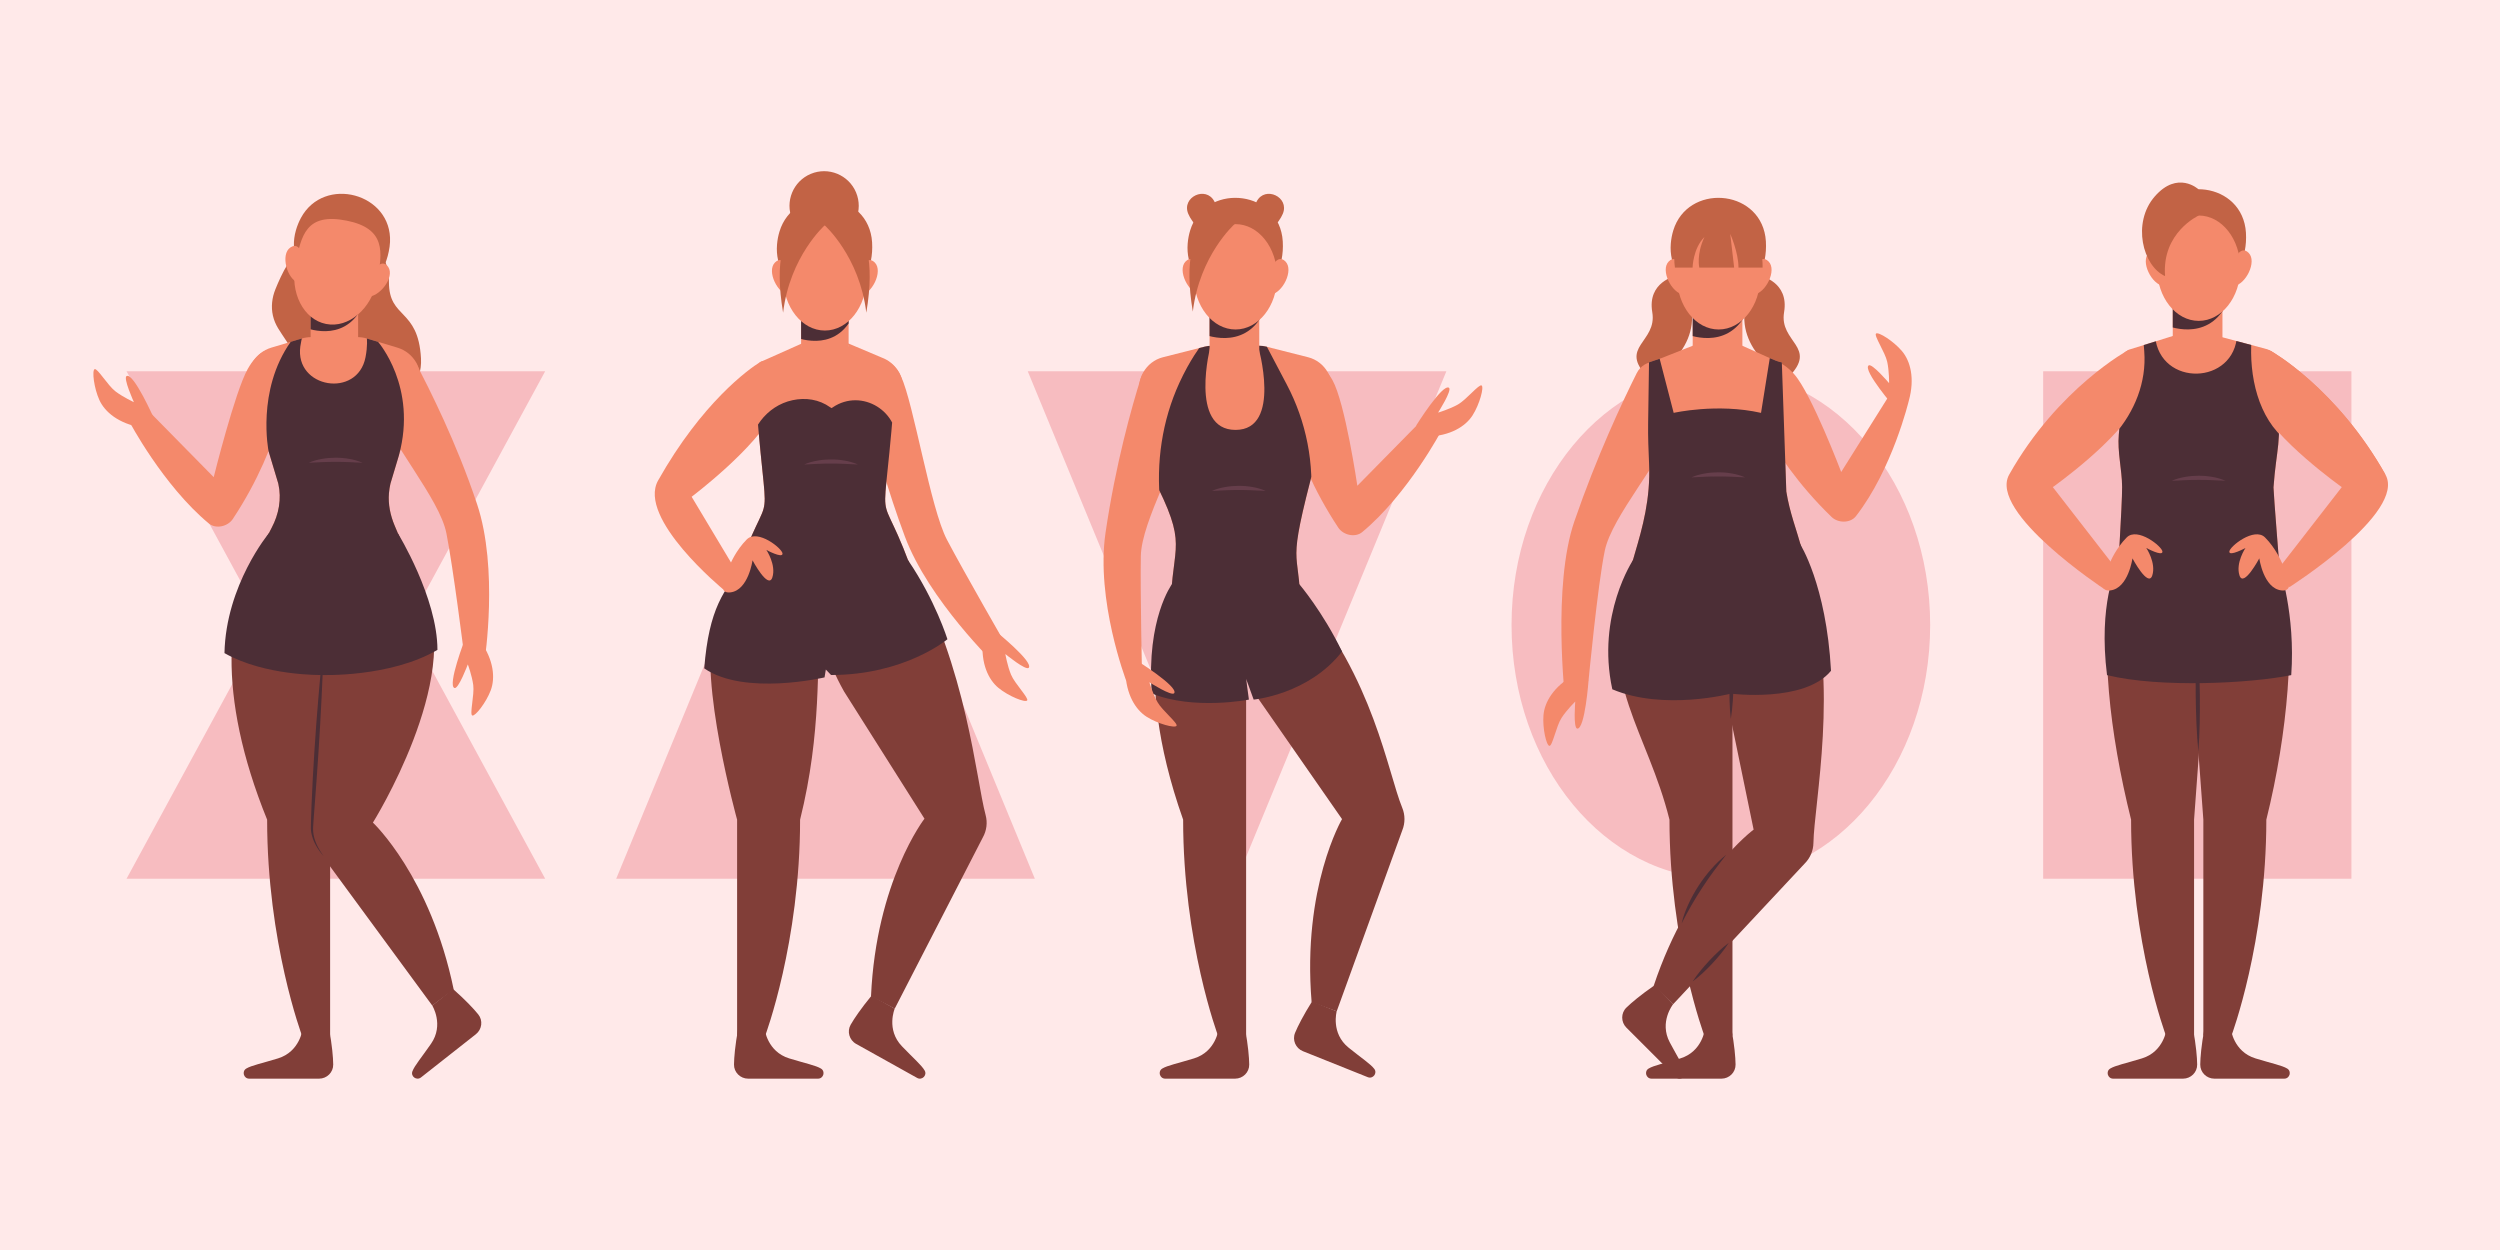 <svg xmlns="http://www.w3.org/2000/svg" xmlns:xlink="http://www.w3.org/1999/xlink" x="0px" y="0px" viewBox="0 0 1000 500" style="enable-background:new 0 0 1000 500;" xml:space="preserve"><g id="BACKGROUND">	<rect style="fill:#FFE9E9;" width="1000" height="500"></rect></g><g id="OBJECTS">	<g>		<g>			<polygon style="fill:#F7BCC0;" points="50.618,351.492 218.068,351.492 134.343,197.346    "></polygon>			<polygon style="fill:#F7BCC0;" points="218.068,148.508 50.618,148.508 134.343,302.653    "></polygon>		</g>		<g>			<path style="fill:#C26345;" d="M143.497,94.653c0,0,12.082,3.296,12.082,18.204c0,14.908,11.708,10.265,12.82,30.494    c1.112,20.229-26.844,25.073-43.335,15.586c-8.377-24.05-14.118-24.842-15.902-32.698c-0.798-3.512-0.354-7.192,0.997-10.53    C115.576,102.328,124.016,88.426,143.497,94.653z"></path>			<g>				<path id="XMLID_4_" style="fill:#813E38;" d="M118.344,228.907L118.344,228.907c10.784,0,19.526,8.742,19.526,19.526     l-5.823,79.438v86.382h-11.248c0,0-13.946-37.196-13.946-86.382c-20.616-50.765-16.208-86.66-3.429-105.484     C103.424,222.387,106.875,228.907,118.344,228.907z"></path>				<path style="fill:#813E38;" d="M131.652,411.581l-10.625,0.068c0,0-1.004,9.008-9.83,11.71     c-6.639,2.032-10.566,2.796-12.681,4.055c-1.892,1.126-1.039,4.05,1.163,4.05h27.956c3.124,0,5.698-2.534,5.652-5.658     C133.243,422.791,132.848,418.272,131.652,411.581z"></path>			</g>			<g>				<path style="fill:#813E38;" d="M169.904,238.926c15.288,32.456-20.738,90.111-20.738,90.111s22.989,21.556,32.307,66.76     l-8.573,6.414l-45.619-62.115c-1.923-2.442-2.82-5.521-2.497-8.612c1.578-15.087,6.678-61.828,11.591-84.909     C136.376,246.575,154.616,206.47,169.904,238.926z"></path>				<path style="fill:#813E38;" d="M181.207,395.585l-8.306,6.625c0,0,4.783,7.699-0.48,15.281     c-3.959,5.703-6.572,8.733-7.455,11.03c-0.79,2.056,1.689,3.825,3.419,2.462l21.965-17.293c2.454-1.932,2.909-5.516,0.941-7.941     C189.391,403.409,186.285,400.103,181.207,395.585z"></path>			</g>			<path style="fill:#F4896B;" d="M150.574,147.045c2.137-7.848,9.068-8.688,15.671-2.085c5.608,10.915,16.224,31.673,24.574,56.659    c8.66,25.914,3.058,62.309,3.058,62.309l-8.385-3.195c0,0-4.168-33.411-6.926-47.41c-2.758-13.999-22.653-36.254-27.584-51.441    C149.254,156.561,149.396,151.369,150.574,147.045z"></path>			<path style="fill:#F4896B;" d="M116.004,148.789c0,0-2.412,27.948-22.898,58.827c-1.999,3.012-6.782,4.093-9.564,1.784    c-18.365-15.244-31.848-40.85-31.848-40.85l6.828-5.094l26.964,27.408c0,0,8.49-34.172,13.581-43.229    C106.89,133.717,115.822,141.393,116.004,148.789z"></path>			<g>				<defs>					<path id="XMLID_1_" d="M170.689,240.703l-12.827-30.456c-1.727-4.099-2.663-8.545-2.284-12.977      c0.11-1.29,0.311-2.574,0.603-3.84l11.637-38.787c1.685-6.733-2.222-13.601-8.871-15.593l-12.201-3.655      c-1.209-0.362-2.464-0.546-3.726-0.546h-18.545c-1.262,0-2.517,0.184-3.726,0.546l-12.201,3.655      c-6.649,1.992-10.556,8.86-8.871,15.593l11.637,38.787c0.01,0.044,0.02,0.089,0.03,0.133      c1.341,5.951,0.187,12.178-2.679,17.563c-3.457,6.495-9.469,19.247-9.595,29.576c-0.178,14.515,3.768,16.677,12.45,16.677      h44.454C164.657,257.381,173.157,249.026,170.689,240.703z"></path>				</defs>				<use xlink:href="#XMLID_1_" style="overflow:visible;fill:#F4896B;"></use>				<clipPath id="XMLID_00000138563516003500369400000000188923890744202641_">					<use xlink:href="#XMLID_1_" style="overflow:visible;"></use>				</clipPath>				<path style="clip-path:url(#XMLID_00000138563516003500369400000000188923890744202641_);fill:#4C2E36;" d="M159.553,182.192     c7.526-27.441-8.334-45.456-8.334-45.456l-4.472-1.339c0,0,0.361,2.862-0.544,7.511c-3.223,16.563-28.372,12.373-26.073-4.343     c0.275-1.998,0.62-3.168,0.62-3.168l-4.472,1.339c-13.771,19.482-8.854,43.724-8.854,43.724l-0.554,12.996l-13.038,42.012     c0,0,21.151-2.608,39.917,21.913c11.593-24.665,34.809-21.737,34.809-21.737S155.764,196.009,159.553,182.192z"></path>				<path style="clip-path:url(#XMLID_00000138563516003500369400000000188923890744202641_);fill:#813E38;" d="M103.424,222.387     c0,0,28.736,15.111,59.55,0c11.947,16.334,12.074,32.1,6.306,48.713c-15.29-11.449-46.344-17.964-71.744-4.241     C96.31,241.275,100.122,227.278,103.424,222.387z"></path>			</g>			<g>				<defs>					<path id="XMLID_44_" d="M133.749,147.635L133.749,147.635c5.245,0,9.498-4.252,9.498-9.498v-29.069h-18.996v29.069      C124.251,143.383,128.503,147.635,133.749,147.635z"></path>				</defs>				<use xlink:href="#XMLID_44_" style="overflow:visible;fill:#F4896B;"></use>				<clipPath id="XMLID_00000064332887984724463030000017944731317480731535_">					<use xlink:href="#XMLID_44_" style="overflow:visible;"></use>				</clipPath>				<path style="clip-path:url(#XMLID_00000064332887984724463030000017944731317480731535_);fill:#4C2E36;" d="M121.608,130.875     c0,0,15.516,6.829,23.077-7.727c-23.077,0-23.91,0.241-23.91,0.241L121.608,130.875z"></path>			</g>			<path style="fill:#F4896B;" d="M185.979,255.695l6.217,0.822c5.318,7.512,5.948,14.674,4.102,19.604    c-1.846,4.93-6.244,10.51-7.389,10.082c-1.145-0.429,0.906-8.293,0.393-12.149c-0.513-3.856-2.174-8.292-2.174-8.292    s-3.758,10.036-5.343,9.443C178.88,274.117,185.979,255.695,185.979,255.695z"></path>			<path style="fill:#F4896B;" d="M61.492,167.162l-4.977,3.815c-9.072-1.552-14.583-6.17-16.763-10.962    c-2.181-4.791-3.017-11.847-1.904-12.354c1.112-0.506,5.223,6.505,8.313,8.869c3.09,2.364,7.401,4.326,7.401,4.326    s-4.439-9.754-2.899-10.455C53.486,149.116,61.492,167.162,61.492,167.162z"></path>			<g>				<path style="fill:#C26345;" d="M156.011,96.82c0.883-19.498-26.404-26.831-35.648-9.641c-0.798,1.484-1.477,3.127-1.997,4.944     c-4.851,16.959,13.717,29.084,13.717,29.084s20.873-1.684,23.753-22.513C155.926,98.06,155.983,97.435,156.011,96.82z"></path>				<path style="fill:#F4896B;" d="M150.85,112.178c-2.28,11.412-11.436,19.204-20.451,17.403     c-9.015-1.801-14.474-12.512-12.195-23.924c2.28-11.412,4.128-20.664,20.451-17.403     C154.282,91.376,153.13,100.766,150.85,112.178z"></path>				<path style="fill:#F4896B;" d="M116.161,98.98c-4.098,2.733-1.363,12.751,3.256,14.181l1.917-9.596     C121.334,103.566,120.259,96.247,116.161,98.98z"></path>				<path style="fill:#F4896B;" d="M155.302,106.8c2.733,4.098-3.64,12.296-8.454,11.842l1.917-9.596     C148.765,109.045,152.569,102.702,155.302,106.8z"></path>			</g>			<g>				<path style="fill:#4C2E36;" d="M129.452,342.432c-1.222-1.324-2.289-2.804-3.147-4.408c-0.872-1.595-1.54-3.328-1.832-5.169     c-0.09-0.457-0.084-0.93-0.125-1.394l0.012-1.364l0.067-2.707l0.184-5.401c0.27-7.198,0.705-14.384,1.148-21.569     c0.483-7.183,0.978-14.364,1.606-21.537l0.952-10.758c0.38-3.582,0.703-7.167,1.135-10.745c-0.057,3.603-0.218,7.2-0.322,10.8     l-0.49,10.788c-0.327,7.192-0.778,14.375-1.224,21.559c-0.484,7.181-0.962,14.362-1.535,21.536l-0.41,5.38l-0.18,2.685     l-0.068,1.334c0.019,0.432,0.003,0.865,0.054,1.297C125.598,336.254,127.34,339.553,129.452,342.432z"></path>			</g>			<g>				<path style="fill:#663E4B;" d="M123.52,185.109c1.676-0.768,3.466-1.228,5.269-1.546c1.805-0.329,3.641-0.468,5.476-0.479     c0.918-0.005,1.835,0.056,2.751,0.11c0.912,0.114,1.828,0.173,2.728,0.368c1.809,0.299,3.582,0.828,5.268,1.546     c-1.843-0.044-3.622-0.205-5.41-0.257c-1.783-0.075-3.559-0.122-5.335-0.106c-1.777-0.023-3.554,0.042-5.339,0.102     L123.52,185.109z"></path>			</g>			<path style="fill:#4C2E36;" d="M107.533,213.316c0,0,8.671,14.519,24.833,14.519s26.787-14.519,26.787-14.519    s15.824,25.766,15.824,46.639c-19.06,11.114-46.379,10.047-46.379,10.047s-22.645,0.437-38.808-8.756    C90.361,233.991,107.533,213.316,107.533,213.316z"></path>		</g>	</g>	<g>		<polygon style="fill:#F7BCC0;" points="246.484,351.492 413.934,351.492 330.208,148.508   "></polygon>		<g>							<ellipse transform="matrix(0.922 -0.386 0.386 0.922 -6.246 133.672)" style="fill:#C26345;" cx="329.816" cy="82.392" rx="13.856" ry="13.856"></ellipse>			<path style="fill:#F4896B;" d="M305.662,144.348c-0.582,0.001-1.136,0.2-1.633,0.503c-4.454,2.719-23.242,16.176-40.779,47.327    c-8.524,15.142,26.026,43.563,26.026,43.563l5.678-6.489l-18.297-30.544c0,0,26.204-19.737,32.862-34.249    C315.883,150.585,311.841,144.341,305.662,144.348z"></path>			<g>				<path style="fill:#813E38;" d="M308.546,228.907c-10.784,0-17.313,1.467-22.94,21.133c-6.272,21.925,9.237,77.831,9.237,77.831     v86.382h11.248c0,0,13.946-37.196,13.946-86.382c8.768-35.252,6.546-62.618,7.959-77.706     C329.064,238.745,320.015,228.907,308.546,228.907z"></path>				<path style="fill:#813E38;" d="M295.237,411.581l10.625,0.068c0,0,1.004,9.008,9.83,11.71     c6.639,2.032,10.566,2.796,12.681,4.055c1.892,1.126,1.039,4.05-1.164,4.05h-27.956c-3.124,0-5.698-2.534-5.652-5.658     C293.647,422.791,294.042,418.272,295.237,411.581z"></path>			</g>			<g>				<path style="fill:#813E38;" d="M337.622,276.593l32.169,50.881c0,0-19.306,24.909-21.386,71.016l9.476,4.983l35.263-68.526     c1.514-2.715,1.915-5.896,1.109-8.898c-3.936-14.65-7.321-58.257-30.069-99.797     C351.252,202.638,309.009,225.751,337.622,276.593z"></path>				<path style="fill:#813E38;" d="M348.635,398.239l9.246,5.234c0,0-3.51,8.357,2.882,15.015c4.808,5.008,7.866,7.588,9.1,9.718     c1.104,1.905-1.065,4.043-2.989,2.97l-24.416-13.616c-2.728-1.522-3.742-4.989-2.18-7.694     C341.786,407.255,344.333,403.5,348.635,398.239z"></path>			</g>			<path style="fill:#F4896B;" d="M343.173,146.151c0,0,4.856,31.048,18.731,68.335c9.529,25.608,36.517,51.564,36.517,51.564    l4.853-6.49c0,0-17.844-31.03-24.486-43.657c-6.642-12.627-13.318-54.547-18.382-65.345    C357.501,143.126,345.368,139.085,343.173,146.151z"></path>			<g>				<defs>					<path id="XMLID_2_" d="M370.245,244.305L370.245,244.305c-19.81-61.945-17.806-19.172-12.79-82.355l3.717-5.701      c0.459-5.784-2.974-11.17-8.411-13.196l-13.318-5.632c-1.45-0.54,0.885,1.295-0.663,1.295h-17.67      c-1.548,0,0.788-1.731-0.663-1.191l-16.419,7.325c0,0-5.769,5.615-5.31,11.398l3.818,5.701      c5.016,63.183,6.919,20.41-12.891,82.355c-2.68,8.379,3.572,16.941,12.368,16.941h55.862      C366.674,261.246,372.925,252.684,370.245,244.305z"></path>				</defs>				<use xlink:href="#XMLID_2_" style="overflow:visible;fill:#F4896B;"></use>				<clipPath id="XMLID_00000003071534537527422450000015986511561514635674_">					<use xlink:href="#XMLID_2_" style="overflow:visible;"></use>				</clipPath>				<path style="clip-path:url(#XMLID_00000003071534537527422450000015986511561514635674_);fill:#4C2E36;" d="M332.112,162.935     c0.168,0.12,0.361,0.204,0.542,0.31c0.155-0.109,0.31-0.216,0.465-0.32c11.606-7.828,27.056,1.721,25.5,15.634     c-0.394,3.52-1.077,14.186-2.21,20.122c1.302,10.393,16.064,47.375,16.064,47.375s-19.455-5.798-34.857,15.189     c-5.083,5.083-10.164,0-10.164,0s-9.196-19.803-39.509-16.404c8.292-28.893,11.691-42.247,11.691-42.247l-0.188-19.661     c-0.103-10.769,7.075-20.615,17.607-22.864C322.178,158.976,327.597,159.689,332.112,162.935z"></path>				<path style="clip-path:url(#XMLID_00000003071534537527422450000015986511561514635674_);fill:#813E38;" d="M295.708,226.252     c0,0,34.884,14.88,68.476,0c10.015,19.934,18.341,58.064,18.341,58.064l-96.243,4.396     C286.282,288.712,283.761,243.997,295.708,226.252z"></path>			</g>			<path style="fill:#4C2E36;" d="M297.999,225.751c0,0,36.22,12.765,65.255-1.625c10.88,15.992,15.72,31.569,15.72,31.569    s-17.009,14.308-46.546,14.308l-2.093-2.185l-0.519,3.143c0,0-32.088,7.521-48.12-3.619    C283.583,243.424,289.567,235.797,297.999,225.751z"></path>			<path style="fill:#F4896B;" d="M292.207,225.43c0,0,2.227-5.378,6.519-9.67c4.292-4.292,14.288,3.694,14.288,5.704    s-6.465-1.494-6.465-1.494s4.02,6.003,2.39,11.001c-1.63,4.998-7.923-6.845-7.923-6.845s-1.639,11.952-8.81,12.821    S292.207,225.43,292.207,225.43z"></path>			<path style="fill:#F4896B;" d="M398.085,252.333l-4.965,3.83c-0.831,9.166,2.217,15.678,6.288,19.017    c4.07,3.338,10.675,5.959,11.45,5.014c0.775-0.945-4.945-6.719-6.435-10.312c-1.491-3.593-2.28-8.264-2.28-8.264    s8.286,6.796,9.359,5.488C413.469,264.707,398.085,252.333,398.085,252.333z"></path>			<g>				<defs>					<path id="XMLID_45_" d="M329.946,151.501L329.946,151.501c5.246,0,9.498-4.252,9.498-9.498v-29.069h-18.996v29.069      C320.448,147.248,324.7,151.501,329.946,151.501z"></path>				</defs>				<use xlink:href="#XMLID_45_" style="overflow:visible;fill:#F4896B;"></use>				<clipPath id="XMLID_00000022532611298712645310000003170194978384022202_">					<use xlink:href="#XMLID_45_" style="overflow:visible;"></use>				</clipPath>				<path style="clip-path:url(#XMLID_00000022532611298712645310000003170194978384022202_);fill:#4C2E36;" d="M317.805,134.74     c0,0,15.516,6.829,23.077-7.727c-23.077,0-23.91,0.241-23.91,0.241L317.805,134.74z"></path>			</g>			<g>				<path style="fill:#C26345;" d="M348.643,95.073c-2.953-19.293-31.148-21.139-36.846-2.471c-0.492,1.612-0.836,3.355-0.99,5.239     c-1.435,17.581,19.149,25.833,19.149,25.833s20.138-5.741,18.883-26.73C348.802,96.306,348.736,95.682,348.643,95.073z"></path>				<ellipse style="fill:#F4896B;" cx="329.946" cy="111.145" rx="16.645" ry="21.072"></ellipse>				<path style="fill:#F4896B;" d="M309.989,104.999c-3.483,3.483,1.161,12.771,5.971,13.268v-9.785     C315.96,108.482,313.472,101.516,309.989,104.999z"></path>				<path style="fill:#F4896B;" d="M349.903,104.999c3.483,3.483-1.161,12.771-5.971,13.268v-9.785     C343.932,108.482,346.42,101.516,349.903,104.999z"></path>			</g>			<path style="fill:#C26345;" d="M329.816,85.083c0,0-23.784-2.624-16.576,39.988c2.72-22.598,16.706-34.998,16.706-34.998    L329.816,85.083z"></path>			<path style="fill:#C26345;" d="M329.946,85.083c0,0,23.784-2.624,16.576,39.988c-2.72-22.598-16.706-34.998-16.706-34.998    L329.946,85.083z"></path>			<g>				<path style="fill:#663E4B;" d="M321.681,185.798c1.676-0.768,3.466-1.228,5.269-1.546c1.805-0.329,3.641-0.468,5.476-0.479     c0.918-0.004,1.835,0.056,2.751,0.11c0.912,0.114,1.828,0.173,2.728,0.368c1.809,0.299,3.582,0.828,5.268,1.546     c-1.843-0.044-3.622-0.205-5.41-0.257c-1.782-0.075-3.558-0.122-5.335-0.107c-1.777-0.023-3.554,0.042-5.339,0.102     L321.681,185.798z"></path>			</g>		</g>	</g>	<g>		<polygon style="fill:#F7BCC0;" points="578.55,148.508 411.1,148.508 494.825,351.492   "></polygon>		<g>			<path style="fill:#C26345;" d="M475.301,85.522c0.769,1.824,2.173,3.898,4.52,6.208c2.831-1.345,3.647-1.733,3.884-1.846    c0.096-0.046,0.1-0.047,0.1-0.047c0.237-0.113,1.053-0.5,3.884-1.846c-0.308-3.268-1.022-5.662-1.941-7.412    C482.381,74.166,472.487,78.848,475.301,85.522z"></path>			<path style="fill:#C26345;" d="M513.121,85.522c-0.769,1.824-2.173,3.898-4.52,6.208c-2.831-1.345-3.647-1.733-3.884-1.846    c-0.096-0.046-0.1-0.047-0.1-0.047c-0.237-0.113-1.053-0.5-3.884-1.846c0.308-3.268,1.022-5.662,1.941-7.412    C506.041,74.166,515.935,78.848,513.121,85.522z"></path>			<g>				<path style="fill:#813E38;" d="M480.351,230.934c-11.469,0-12.31,6.351-12.31,6.351s-16.761,28.342,5.212,90.585     c0,49.186,13.946,86.382,13.946,86.382h11.248v-86.382v-75.995C498.447,241.092,491.135,230.934,480.351,230.934z"></path>				<path style="fill:#813E38;" d="M498.053,411.581l-10.625,0.068c0,0-1.004,9.008-9.83,11.71     c-6.639,2.032-10.566,2.796-12.681,4.055c-1.892,1.126-1.039,4.05,1.164,4.05h27.956c3.124,0,5.698-2.534,5.652-5.658     C499.643,422.791,499.248,418.272,498.053,411.581z"></path>			</g>			<g>				<path style="fill:#813E38;" d="M502.815,278.755l33.999,48.891c0,0-15.978,27.164-12.17,73.161l10.034,3.736l26.251-72.458     c1.156-2.885,1.149-6.092-0.033-8.967c-5.769-14.03-11.542-52.113-40.521-85.844C502.83,216.851,477.76,239.149,502.815,278.755     z"></path>				<path style="fill:#813E38;" d="M524.841,400.529l9.837,4.014c0,0-2.418,8.735,4.77,14.526c5.407,4.355,8.768,6.525,10.263,8.48     c1.338,1.749-0.542,4.146-2.586,3.327l-25.951-10.397c-2.9-1.162-4.347-4.472-3.142-7.354     C519.195,410.343,521.243,406.295,524.841,400.529z"></path>			</g>			<path style="fill:#F4896B;" d="M470.641,149.445c-3.719-5.661-12.341-4.474-14.373,1.988    c-3.491,11.102-9.987,33.949-14.053,61.656c-3.967,27.034,8.239,59.11,8.239,59.11l6.376-0.656c0,0-0.749-34.822-0.496-49.087    c0.253-14.265,15.924-39.673,18.107-55.49C475.399,160.034,473.512,153.814,470.641,149.445z"></path>			<path style="fill:#F4896B;" d="M512.417,152.232c0,0,2.413,27.948,22.898,58.827c1.998,3.012,6.782,4.093,9.564,1.784    c18.365-15.244,31.848-40.85,31.848-40.85l-6.828-5.094l-26.964,27.408c0,0-4.871-33.226-9.963-42.283    C525.149,138.105,512.599,144.836,512.417,152.232z"></path>			<g>				<defs>					<path id="XMLID_5_" d="M520.123,248.068L520.123,248.068c0.524-30.313-5.886-17.302,3.963-55.569l8.34-33.676      c1.806-7.017-2.333-14.194-9.188-15.93l-16.669-4.223c-0.989-0.251-2.003-0.377-3.022-0.377h-18.673      c-1.018,0-2.033,0.127-3.022,0.377l-16.669,4.223c-6.855,1.736-10.994,8.913-9.188,15.93l7.264,36.338      c12.509,25.453,4.522,23.018,5.039,52.907v0c0,0,5.74,12.755,12.628,12.755l17.52,10.719      C505.335,271.542,520,255.149,520.123,248.068z"></path>				</defs>				<use xlink:href="#XMLID_5_" style="overflow:visible;fill:#F4896B;"></use>				<clipPath id="XMLID_00000029020377362929614310000003695446089126686880_">					<use xlink:href="#XMLID_5_" style="overflow:visible;"></use>				</clipPath>				<path style="clip-path:url(#XMLID_00000029020377362929614310000003695446089126686880_);fill:#4C2E36;" d="M506.259,137.759     l-3.055,0.535c0,0,9.773,33.668-8.993,33.668c-18.767,0-10.002-33.668-10.002-33.668h-3.848c0,0-4.318,5.48-8.636,14.907     c-6.918,15.102-9.336,31.88-7.612,48.402l3.928,35.684c0,0,26.732,5.485,30.406,34.257c20.525-20.525,21.98-33.407,21.98-33.407     l3.7-35.596c1.754-16.87-1.545-33.865-9.484-48.854C512.288,149.238,509.514,143.973,506.259,137.759z"></path>				<path style="clip-path:url(#XMLID_00000029020377362929614310000003695446089126686880_);fill:#813E38;" d="M464.194,236.068     c0,0,33.933,12.339,58.832,0c8.558,21.029-13.128,38.715-21.217,41.061C493.72,279.475,456.262,264.272,464.194,236.068z"></path>			</g>			<path style="fill:#F4896B;" d="M566.496,170.169l4.392,4.476c9.2-0.262,15.305-4.06,18.137-8.498    c2.832-4.437,4.651-11.306,3.621-11.963c-1.03-0.657-6.085,5.707-9.477,7.613c-3.391,1.906-7.935,3.243-7.935,3.243    s5.766-9.033,4.339-9.944C576.958,153.427,566.496,170.169,566.496,170.169z"></path>			<g>				<defs>					<path id="XMLID_9_" d="M493.771,151.078L493.771,151.078c5.489,0,9.938-4.449,9.938-9.938v-30.417h-19.876v30.417      C483.832,146.628,488.282,151.078,493.771,151.078z"></path>				</defs>				<use xlink:href="#XMLID_9_" style="overflow:visible;fill:#F4896B;"></use>				<clipPath id="XMLID_00000053514365197694813810000004386189649986870177_">					<use xlink:href="#XMLID_9_" style="overflow:visible;"></use>				</clipPath>				<path style="clip-path:url(#XMLID_00000053514365197694813810000004386189649986870177_);fill:#4C2E36;" d="M481.067,133.54     c0,0,16.236,7.146,24.147-8.085c-24.147,0-25.018,0.252-25.018,0.252L481.067,133.54z"></path>			</g>			<g>				<path style="fill:#C26345;" d="M512.908,94.651c-2.953-19.293-31.148-21.138-36.846-2.471c-0.492,1.612-0.836,3.356-0.99,5.239     c-1.435,17.581,19.149,25.833,19.149,25.833s20.138-5.741,18.883-26.73C513.068,95.883,513.001,95.26,512.908,94.651z"></path>				<ellipse style="fill:#F4896B;" cx="494.211" cy="110.723" rx="16.645" ry="21.072"></ellipse>				<path style="fill:#F4896B;" d="M474.254,104.576c-3.483,3.483,1.161,12.771,5.971,13.268v-9.785     C480.225,108.059,477.737,101.093,474.254,104.576z"></path>				<path style="fill:#F4896B;" d="M514.168,104.576c3.483,3.483-1.161,12.771-5.971,13.268v-9.785     C508.197,108.059,510.685,101.093,514.168,104.576z"></path>			</g>			<path style="fill:#C26345;" d="M493.705,84.661c0,0-23.784-2.624-16.576,39.988c2.72-22.599,16.706-34.998,16.706-34.998    L493.705,84.661z"></path>			<g>				<path style="fill:#663E4B;" d="M484.802,196.363c1.676-0.768,3.466-1.228,5.269-1.546c1.805-0.328,3.641-0.468,5.476-0.479     c0.918-0.005,1.835,0.056,2.751,0.11c0.912,0.114,1.828,0.173,2.728,0.368c1.809,0.299,3.582,0.828,5.268,1.546     c-1.843-0.044-3.622-0.205-5.41-0.257c-1.783-0.075-3.559-0.122-5.335-0.106c-1.777-0.023-3.554,0.042-5.339,0.102     L484.802,196.363z"></path>			</g>			<path style="fill:#4C2E36;" d="M468.766,233.688c0,0-10.234,13.817-8.061,43.707c16.847,6.793,38.857,2.449,38.857,2.449    l-1.115-8.303l3.017,8.303c0,0,22.051-2.047,35.345-19.231c-7.629-15.826-17.073-26.926-17.073-26.926    S500.739,241.881,468.766,233.688z"></path>			<path style="fill:#F4896B;" d="M454.625,264.177l-4.476,4.392c0.262,9.2,4.06,15.305,8.498,18.137    c4.438,2.832,11.306,4.651,11.963,3.621c0.658-1.03-5.707-6.085-7.613-9.477c-1.906-3.391-3.243-7.935-3.243-7.935    s9.033,5.766,9.944,4.339C471.366,274.639,454.625,264.177,454.625,264.177z"></path>		</g>	</g>	<g>		<ellipse style="fill:#F7BCC0;" cx="688.342" cy="250" rx="83.725" ry="101.492"></ellipse>		<g>			<path style="fill:#C26345;" d="M670.339,110.364c0,0-11.496,2.345-9.43,14.506c2.066,12.161-13.856,13.881-1.667,26.07    C672.364,145.671,684.84,128.393,670.339,110.364z"></path>			<path style="fill:#C26345;" d="M704.206,110.364c0,0,11.496,2.345,9.43,14.506s13.856,13.881,1.667,26.07    C702.18,145.671,689.705,128.393,704.206,110.364z"></path>			<g>				<path style="fill:#813E38;" d="M673.459,232.35L673.459,232.35c10.784,0,19.526,8.742,19.526,19.526v75.995v86.382h-11.248     c0,0-13.946-37.196-13.946-86.382c-8.768-35.252-28.589-55.326-17.521-92.356C653.555,224.527,661.99,232.35,673.459,232.35z"></path>				<path style="fill:#813E38;" d="M692.59,411.581l-10.625,0.068c0,0-1.004,9.008-9.83,11.71     c-6.639,2.032-10.565,2.796-12.681,4.055c-1.892,1.126-1.039,4.05,1.164,4.05h27.956c3.124,0,5.698-2.534,5.652-5.658     C694.181,422.791,693.785,418.272,692.59,411.581z"></path>			</g>			<g>				<path style="fill:#813E38;" d="M689.427,273.528l12.023,58.324c0,0-25.376,18.688-39.971,62.473l7.755,7.382l52.64-56.288     c2.198-2.198,3.453-5.149,3.497-8.257c0.216-15.168,10.426-64.93-1.967-101.438C714.75,210.231,681.974,227.258,689.427,273.528     z"></path>				<path style="fill:#813E38;" d="M661.769,394.147l7.465,7.561c0,0-5.659,7.08-1.329,15.231c3.257,6.131,5.494,9.448,6.099,11.834     c0.542,2.134-2.129,3.598-3.686,2.041l-19.768-19.768c-2.209-2.209-2.237-5.821,0.004-7.997     C652.717,400.949,656.192,398.033,661.769,394.147z"></path>			</g>			<path style="fill:#F4896B;" d="M669.555,149.213c-2.989-6.138-11.815-6.057-14.867,0.05    c-5.553,11.109-15.962,33.18-24.928,59.234c-8.891,25.836-3.696,71.349-3.696,71.349l9.377-7.838c0,0,3.583-37.725,6.466-51.698    c2.883-13.973,22.977-36.05,28.043-51.192C672.559,161.318,672.004,154.242,669.555,149.213z"></path>			<path style="fill:#F4896B;" d="M697.617,154.275c0,0,8.372,26.774,35.025,52.518c2.6,2.512,7.504,2.537,9.724-0.317    c14.653-18.841,21.167-46.221,21.167-46.221l-6.624-4.032l-20.431,32.57c0,0-11.91-31.398-18.832-39.147    C707.009,137.738,696.202,147.013,697.617,154.275z"></path>			<g>				<defs>					<path id="XMLID_12_" d="M721.03,251l1.915-4.715c2.472-22.387-5.719-32.816-8.421-49.678l-1.796-51.669      c0,0-0.944,0.06-4.815-1.688l-10.978-4.957h-19.854l-12.505,4.957l-4.968,1.688l-0.355,24.296      c-0.088,5.457,0.14,10.91,0.381,16.362c1.23,27.803-13.063,46.322-9.364,61.719l2.825,3.685      c1.387,5.774,6.353,9.823,12.048,9.823l25.685,6.701C696.523,267.524,719.643,256.775,721.03,251z"></path>				</defs>				<use xlink:href="#XMLID_12_" style="overflow:visible;fill:#F4896B;"></use>				<clipPath id="XMLID_00000067235578027374521690000007483742346430915764_">					<use xlink:href="#XMLID_12_" style="overflow:visible;"></use>				</clipPath>				<path style="clip-path:url(#XMLID_00000067235578027374521690000007483742346430915764_);fill:#4C2E36;" d="M663.181,140.874     l6.289,24.275c0,0,17.389-3.958,34.941,0l3.502-21.898l4.815,1.688c0,0,4.383,25.368,4.383,44.363s9.074,41.02,9.074,56.587     c-25.858,4.749-35.357,21.636-35.357,21.636s-4.335-20.178-39.239-23.282C645.18,221.877,649.91,139.105,663.181,140.874z"></path>				<path style="clip-path:url(#XMLID_00000067235578027374521690000007483742346430915764_);fill:#813E38;" d="M648.576,235.076     c0,0,44.202,12.339,76.635,0c11.147,21.029-17.101,41.579-27.638,43.926C687.037,281.348,638.243,263.28,648.576,235.076z"></path>			</g>			<path style="fill:#F4896B;" d="M635.44,272.007l-5.973-1.91c-8.015,4.524-11.642,10.732-12.077,15.978    c-0.435,5.246,1.161,12.17,2.379,12.271c1.218,0.101,2.72-7.887,4.83-11.155c2.11-3.268,5.505-6.571,5.505-6.571    s-0.885,10.68,0.801,10.82C633.998,291.696,635.44,272.007,635.44,272.007z"></path>			<path style="fill:#F4896B;" d="M757.959,163.129l5.574-2.873c2.469-8.867,0.644-15.821-2.759-19.838    c-3.402-4.017-9.427-7.785-10.359-6.995c-0.933,0.79,3.654,7.5,4.472,11.303c0.819,3.803,0.754,8.54,0.754,8.54    s-6.926-8.178-8.217-7.084C745.057,148.187,757.959,163.129,757.959,163.129z"></path>			<g>				<defs>					<path id="XMLID_47_" d="M687.019,151.078L687.019,151.078c5.489,0,9.938-4.449,9.938-9.938v-30.417h-19.876v30.417      C677.081,146.628,681.53,151.078,687.019,151.078z"></path>				</defs>				<use xlink:href="#XMLID_47_" style="overflow:visible;fill:#F4896B;"></use>				<clipPath id="XMLID_00000182503465061812409740000017634250375059000255_">					<use xlink:href="#XMLID_47_" style="overflow:visible;"></use>				</clipPath>				<path style="clip-path:url(#XMLID_00000182503465061812409740000017634250375059000255_);fill:#4C2E36;" d="M674.315,133.54     c0,0,16.236,7.146,24.147-8.085c-24.147,0-25.018,0.252-25.018,0.252L674.315,133.54z"></path>			</g>			<g>				<path style="fill:#C26345;" d="M706.157,94.651c-2.953-19.293-31.148-21.138-36.846-2.471c-0.492,1.612-0.836,3.356-0.99,5.239     c-1.435,17.581,19.149,25.833,19.149,25.833s20.138-5.741,18.883-26.73C706.316,95.883,706.25,95.26,706.157,94.651z"></path>				<ellipse style="fill:#F4896B;" cx="687.46" cy="110.723" rx="16.645" ry="21.072"></ellipse>				<path style="fill:#F4896B;" d="M667.503,104.576c-3.483,3.483,1.161,12.771,5.971,13.268v-9.785     C673.473,108.059,670.985,101.093,667.503,104.576z"></path>				<path style="fill:#F4896B;" d="M707.417,104.576c3.483,3.483-1.161,12.771-5.971,13.268v-9.785     C701.446,108.059,703.934,101.093,707.417,104.576z"></path>			</g>			<path style="fill:#C26345;" d="M687.103,84.545c0,0-19.872,1.725-17.138,22.498c7.067,0,7.067,0,7.067,0    s0.133-7.623,4.745-12.235c-3.301,7.014-2.063,12.235-2.063,12.235h13.944l-1.566-13.473c0,0,3.301,7.348,3.301,13.473    c7.839,0,9.641,0,9.641,0S706.046,84.545,687.103,84.545z"></path>			<g>				<path style="fill:#4C2E36;" d="M692.906,258.84c0.296,2.404,0.427,4.804,0.502,7.203c0.084,2.399,0.072,4.797,0.04,7.194     c-0.063,2.397-0.146,4.793-0.327,7.187c-0.17,2.394-0.399,4.787-0.793,7.177c-0.298-2.404-0.43-4.804-0.504-7.203     c-0.084-2.399-0.071-4.797-0.037-7.194c0.065-2.396,0.148-4.793,0.329-7.187C692.286,263.623,692.514,261.23,692.906,258.84z"></path>			</g>			<g>				<path style="fill:#663E4B;" d="M676.583,190.951c1.676-0.768,3.466-1.228,5.269-1.546c1.805-0.329,3.641-0.468,5.476-0.479     c0.918-0.005,1.835,0.056,2.751,0.11c0.912,0.114,1.828,0.173,2.728,0.368c1.809,0.299,3.582,0.828,5.268,1.546     c-1.843-0.044-3.622-0.205-5.41-0.257c-1.783-0.075-3.559-0.122-5.335-0.107c-1.777-0.023-3.554,0.042-5.339,0.102     L676.583,190.951z"></path>			</g>			<g>				<path style="fill:#4C2E36;" d="M672.659,369.355c0.603-2.709,1.609-5.312,2.768-7.828c1.16-2.521,2.516-4.951,4.031-7.277     c1.536-2.311,3.178-4.559,5.039-6.62c1.813-2.098,3.843-4.006,6.002-5.734c-1.668,2.217-3.395,4.332-4.992,6.549     c-1.626,2.19-3.174,4.431-4.656,6.712c-1.513,2.263-2.901,4.606-4.275,6.963C675.218,364.488,673.908,366.886,672.659,369.355z"></path>			</g>			<g>				<path style="fill:#4C2E36;" d="M677.08,392.572c0.952-1.521,2.023-2.93,3.137-4.3c1.106-1.377,2.283-2.687,3.474-3.985     c1.214-1.276,2.442-2.538,3.742-3.734c1.292-1.203,2.627-2.366,4.082-3.415c-0.95,1.523-2.021,2.932-3.135,4.302     c-1.106,1.377-2.283,2.687-3.476,3.983c-1.215,1.275-2.444,2.537-3.743,3.733C679.868,390.357,678.534,391.521,677.08,392.572z"></path>			</g>			<path style="fill:#4C2E36;" d="M653.313,223.876c0,0-14.844,22.127-8.387,51.84c20.606,8.707,47.401,1.741,47.401,1.741    l0.578-10.666l-0.578,10.666c0,0,29.51,3.755,40.08-9.142c-1.896-34.627-12.466-50.858-12.466-50.858    S697.048,235.906,653.313,223.876z"></path>		</g>	</g>	<g>		<rect x="817.262" y="148.508" style="fill:#F7BCC0;" width="123.307" height="202.984"></rect>		<g>			<path style="fill:#F4896B;" d="M851.499,139.933c0,0-28.305,15.232-47.822,49.901c-8.524,15.142,38.013,45.781,38.013,45.781    l3.657-9.575l-24.214-31.196c0,0,26.905-19.029,33.562-33.541C861.352,146.79,855.165,139.465,851.499,139.933z"></path>			<path style="fill:#F4896B;" d="M908.523,140.49c0,0,26.131,14.675,45.649,49.344c8.524,15.142-38.455,45.046-38.455,45.046    l-3.215-8.841l24.214-31.196c0,0-26.905-19.029-33.562-33.541C896.497,146.79,901.943,137.108,908.523,140.49z"></path>			<path style="fill:#F4896B;" d="M903.154,161.302c-6.657-14.513-2.653-22.752,5.369-20.812c0,0,26.131,14.675,45.649,49.344"></path>			<g>				<path style="fill:#813E38;" d="M863.927,228.907L863.927,228.907c10.784,0,19.526,8.742,19.526,19.526l-5.823,79.438v86.382     h-11.248c0,0-13.946-37.196-13.946-86.382c-8.767-35.252-12.502-70.49-7.146-92.347     C848.02,224.384,852.458,228.907,863.927,228.907z"></path>				<path style="fill:#813E38;" d="M877.235,411.581l-10.625,0.068c0,0-1.004,9.008-9.83,11.71     c-6.639,2.032-10.566,2.796-12.681,4.055c-1.892,1.126-1.039,4.05,1.164,4.05h27.956c3.124,0,5.698-2.534,5.652-5.658     C878.826,422.791,878.431,418.272,877.235,411.581z"></path>			</g>			<g>				<path style="fill:#813E38;" d="M895.042,228.907L895.042,228.907c-10.784,0-19.526,8.742-19.526,19.526l5.823,79.438v86.382     h11.248c0,0,13.946-37.196,13.946-86.382c8.768-35.252,11.532-72.207,7.103-93.136     C913.636,234.734,906.511,228.907,895.042,228.907z"></path>				<path style="fill:#813E38;" d="M881.734,411.581l10.625,0.068c0,0,1.004,9.008,9.83,11.71     c6.639,2.032,10.566,2.796,12.681,4.055c1.892,1.126,1.039,4.05-1.164,4.05H885.75c-3.124,0-5.698-2.534-5.652-5.658     C880.143,422.791,880.539,418.272,881.734,411.581z"></path>			</g>			<g>				<defs>					<path id="XMLID_13_" d="M914.119,243.697l-1.856-10.843c-0.005-0.084-2.946-36.771-2.867-37.877      c1.115-15.571,3.528-18.839,1.276-34.286l-1.13-7.754c0.329-6.042,2.912-11.557-2.888-13.294l-17.897-4.791c0,0,1.262,0,0,0      l-18.77-0.729l-17.672,5.52c-5.8,1.737-3.217,7.253-2.888,13.294l-1.898,20.853c-0.636,6.985,1.275,13.995,1.319,21.009      c0.045,7.075-2.017,39.095-2.142,41.407l-1.856,7.492c-0.401,7.435,5.521,13.684,12.967,13.684h43.335      C908.598,257.381,914.519,251.132,914.119,243.697z"></path>				</defs>				<use xlink:href="#XMLID_13_" style="overflow:visible;fill:#F4896B;"></use>				<clipPath id="XMLID_00000176007959145144282720000011817887459842179246_">					<use xlink:href="#XMLID_13_" style="overflow:visible;"></use>				</clipPath>				<path style="clip-path:url(#XMLID_00000176007959145144282720000011817887459842179246_);fill:#4C2E36;" d="M857.337,135.757     l0.366,4.851c0.927,12.296-3.838,24.018-11.935,33.318c-1.772,2.035-3.179,4.645-3.781,7.985     c-2.409,13.361,3.304,53.613,3.304,53.613s18.303-3.316,34.194,12.574c16.546-16.546,34.723-13.364,34.723-13.364l11.367-51.255     c0,0-4.897-2.437-10.674-6.958c-11.709-9.164-15.371-26.237-14.272-41.065v0l-5.768-1.728c0,0,0,0.004,0,0.012     c-0.897,20.438-30.896,21.18-32.829,0.813l-0.018-0.198L857.337,135.757z"></path>				<path style="clip-path:url(#XMLID_00000176007959145144282720000011817887459842179246_);fill:#813E38;" d="M836.222,227.999     c0,0,49.179,17.883,85.265,0c12.403,30.478-19.027,60.261-30.75,63.662C879.015,295.061,824.726,268.875,836.222,227.999z"></path>			</g>			<path style="fill:#4C2E36;" d="M846.624,226.957c0,0-7.357,14.575-3.816,43.099c21.447,5.224,57.581,3.265,73.688,0    c1.741-24.379-4.702-43.099-4.702-43.099S886.24,235.447,846.624,226.957z"></path>			<path style="fill:#F4896B;" d="M844.174,224.643c0,0,2.227-5.378,6.519-9.67c4.292-4.292,14.288,3.694,14.288,5.704    c0,2.01-6.465-1.494-6.465-1.494s4.02,6.003,2.39,11.001c-1.63,4.998-7.923-6.845-7.923-6.845s-1.639,11.952-8.81,12.821    C837.002,237.03,844.174,224.643,844.174,224.643z"></path>			<path style="fill:#F4896B;" d="M912.53,224.643c0,0-2.227-5.378-6.519-9.67c-4.292-4.292-14.288,3.694-14.288,5.704    c0,2.01,6.465-1.494,6.465-1.494s-4.02,6.003-2.39,11.001c1.63,4.998,7.923-6.845,7.923-6.845s1.639,11.952,8.81,12.821    C919.701,237.03,912.53,224.643,912.53,224.643z"></path>			<g>				<defs>					<path id="XMLID_17_" d="M879.044,147.635L879.044,147.635c5.489,0,9.938-4.449,9.938-9.938V107.28h-19.876v30.417      C869.106,143.186,873.555,147.635,879.044,147.635z"></path>				</defs>				<use xlink:href="#XMLID_17_" style="overflow:visible;fill:#F4896B;"></use>				<clipPath id="XMLID_00000126298737615661218410000011171978538867255176_">					<use xlink:href="#XMLID_17_" style="overflow:visible;"></use>				</clipPath>				<path style="clip-path:url(#XMLID_00000126298737615661218410000011171978538867255176_);fill:#4C2E36;" d="M866.34,130.098     c0,0,16.236,7.146,24.147-8.085c-24.147,0-25.018,0.252-25.018,0.252L866.34,130.098z"></path>			</g>			<g>				<path style="fill:#C26345;" d="M898.181,91.208c-2.953-19.293-31.148-21.139-36.846-2.471c-0.492,1.612-0.836,3.356-0.99,5.239     c-1.435,17.581,19.149,25.833,19.149,25.833s20.138-5.741,18.883-26.73C898.341,92.441,898.275,91.817,898.181,91.208z"></path>				<ellipse style="fill:#F4896B;" cx="879.484" cy="107.28" rx="16.645" ry="21.072"></ellipse>				<path style="fill:#F4896B;" d="M859.527,101.133c-3.483,3.483,1.161,12.771,5.971,13.268v-9.785     C865.498,104.616,863.01,97.65,859.527,101.133z"></path>				<path style="fill:#F4896B;" d="M899.442,101.133c3.483,3.483-1.161,12.771-5.971,13.268v-9.785     C893.471,104.616,895.959,97.65,899.442,101.133z"></path>			</g>			<path style="fill:#C26345;" d="M879.354,75.693c0,0-8.268-7.64-17.448,2.882c-9.18,10.522-4.847,27.851,4.127,31.874    c-1.393-17.49,13.451-24.241,13.451-24.241L879.354,75.693z"></path>			<g>				<path style="fill:#4C2E36;" d="M878.871,255.398c0.733,7.544,0.963,15.092,1.069,22.642c0.056,7.551-0.015,15.103-0.593,22.66     c-0.737-7.543-0.966-15.092-1.069-22.642C878.226,270.507,878.297,262.955,878.871,255.398z"></path>			</g>			<g>				<path style="fill:#663E4B;" d="M868.739,192.319c1.676-0.768,3.466-1.228,5.269-1.546c1.805-0.329,3.641-0.468,5.476-0.479     c0.918-0.004,1.835,0.056,2.751,0.11c0.912,0.114,1.828,0.173,2.728,0.368c1.809,0.299,3.582,0.828,5.268,1.546     c-1.843-0.044-3.622-0.205-5.41-0.257c-1.782-0.075-3.558-0.122-5.335-0.106c-1.777-0.023-3.554,0.042-5.339,0.102     L868.739,192.319z"></path>			</g>		</g>	</g></g></svg>